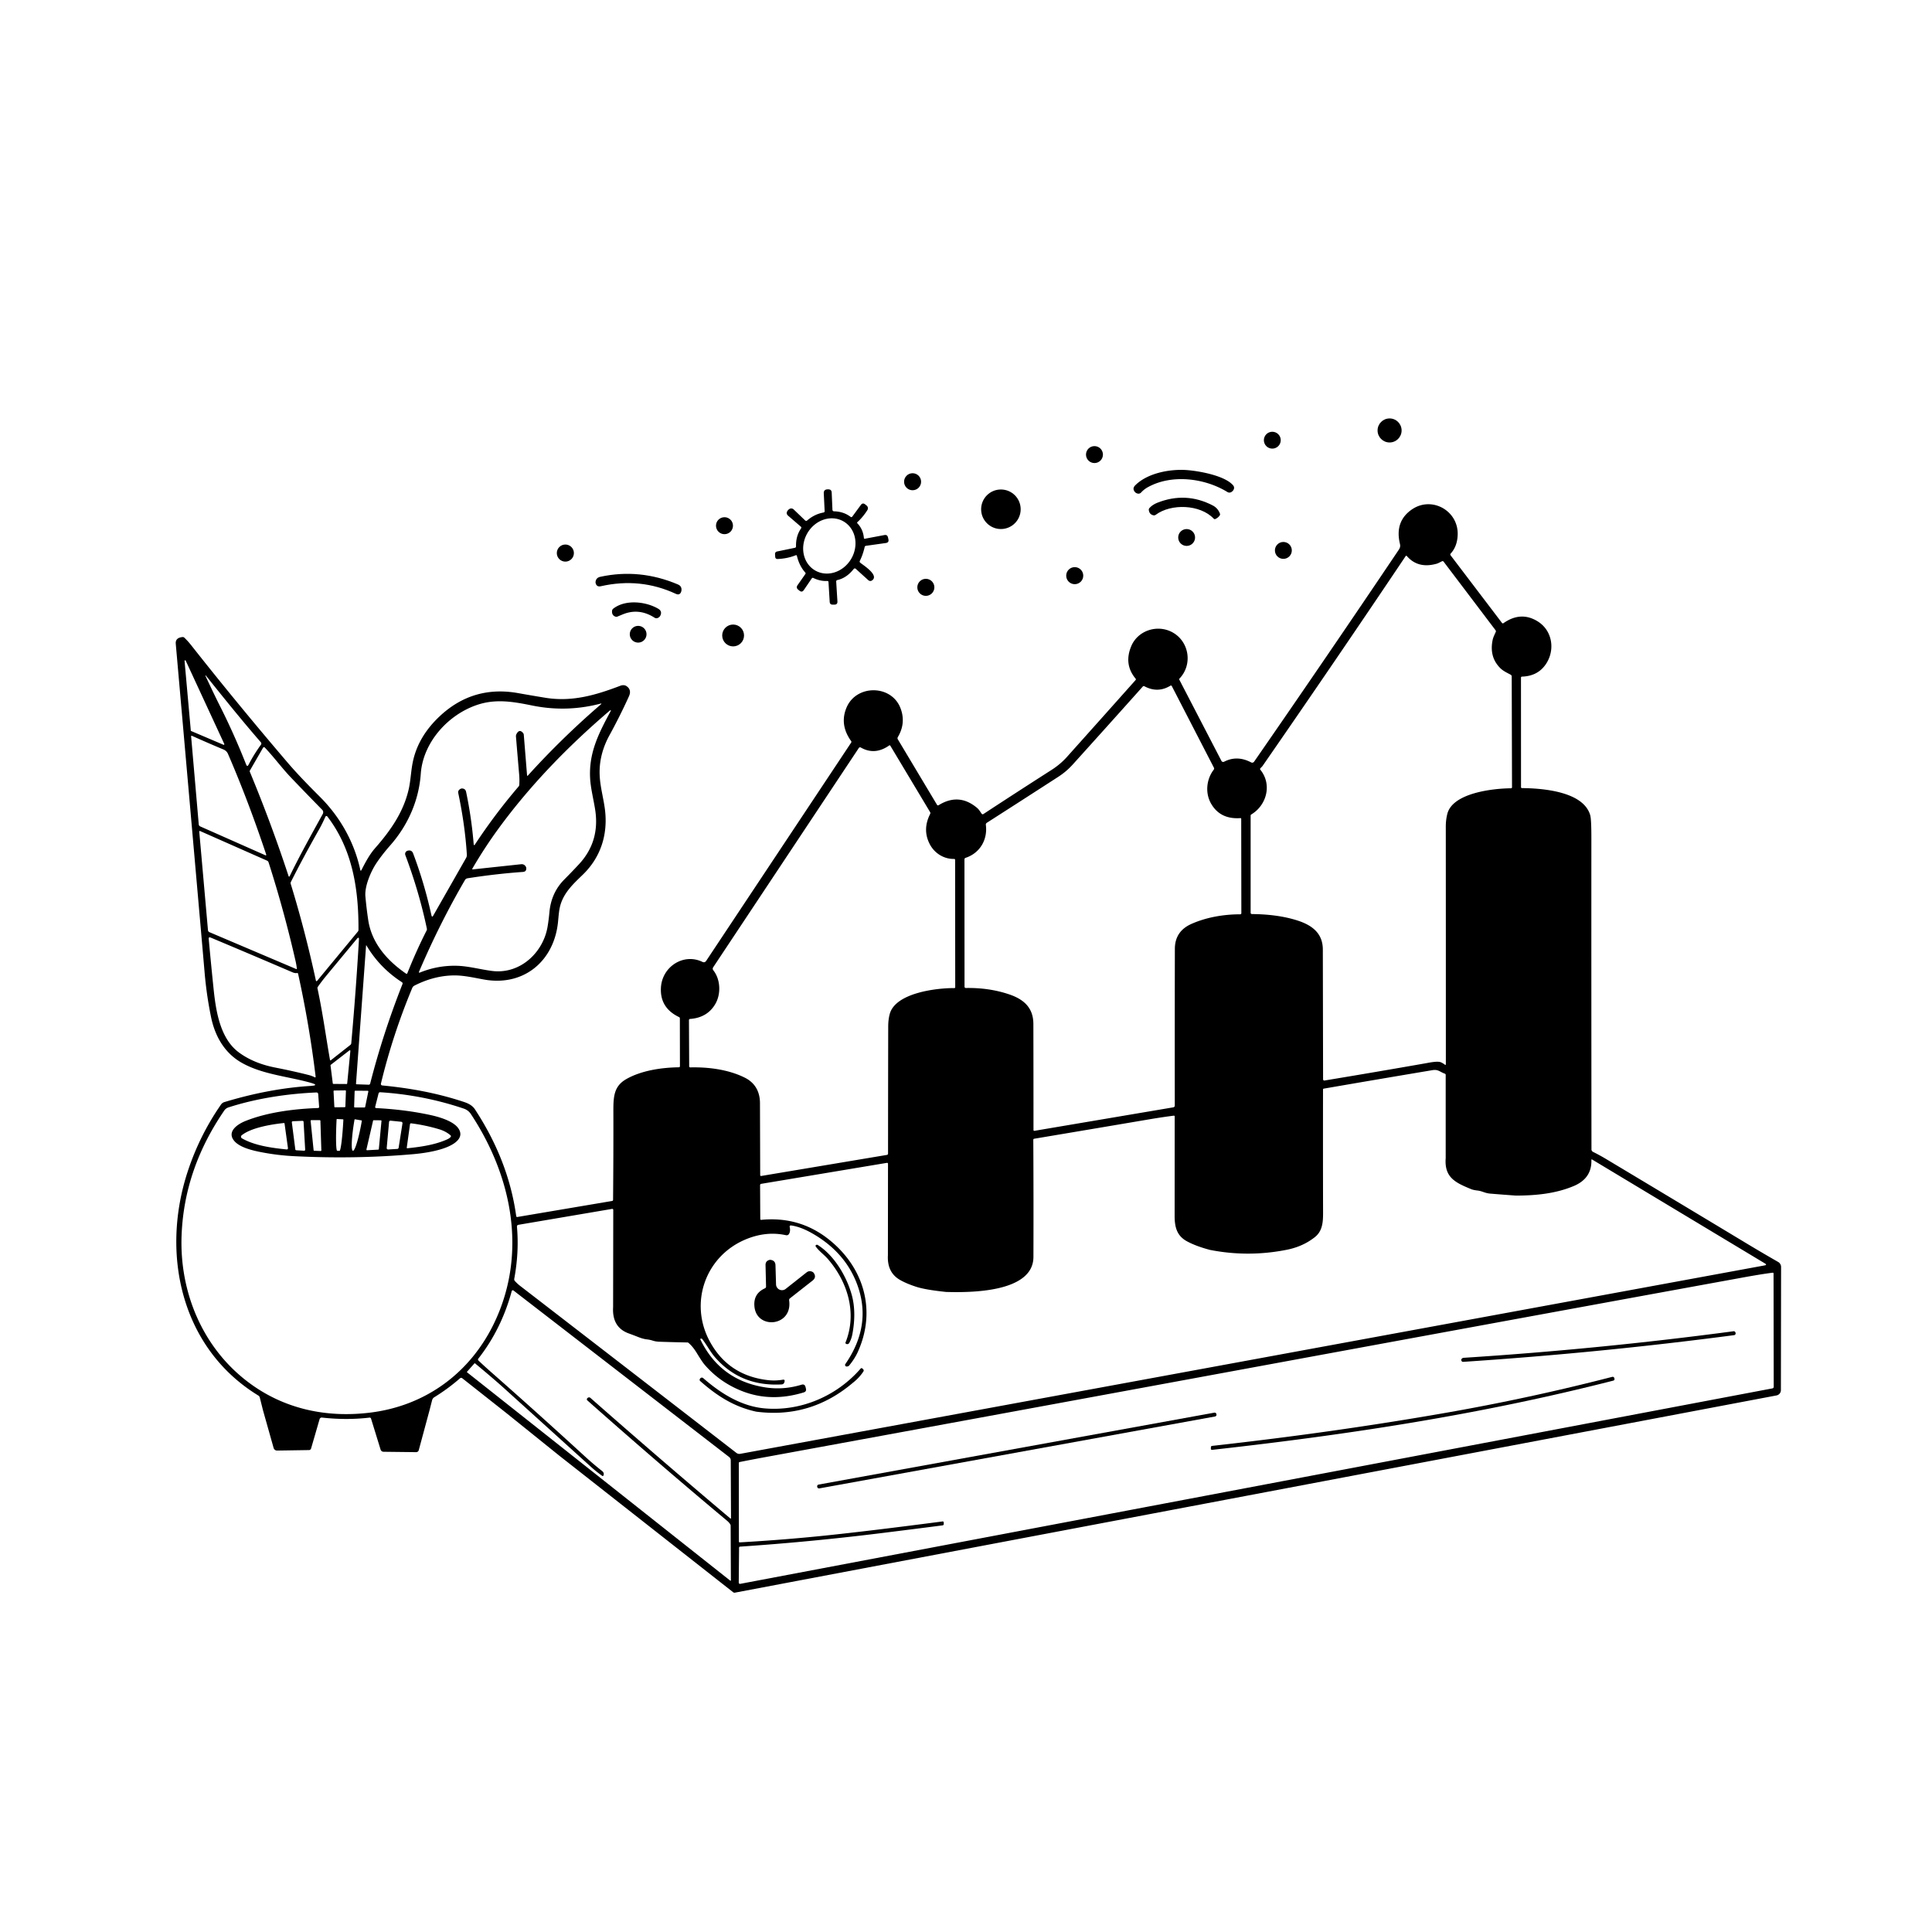 <svg xmlns="http://www.w3.org/2000/svg" version="1.1" viewBox="0.00 0.00 1024.00 1024.00">
<g id="Parent-Group"><g fill="rgba(0,0,0,0)" id="Group-rgba(0,0,0,0)">
<path d="   M 0.00 0.00   L 1024.00 0.00   L 1024.00 1024.00   L 0.00 1024.00   L 0.00 0.00   Z   M 742.88 228.15   A 6.37 6.37 0.0 0 0 736.51 221.78   A 6.37 6.37 0.0 0 0 730.14 228.15   A 6.37 6.37 0.0 0 0 736.51 234.52   A 6.37 6.37 0.0 0 0 742.88 228.15   Z   M 678.82 233.31   A 4.47 4.47 0.0 0 0 674.35 228.84   A 4.47 4.47 0.0 0 0 669.88 233.31   A 4.47 4.47 0.0 0 0 674.35 237.78   A 4.47 4.47 0.0 0 0 678.82 233.31   Z   M 584.58 240.94   A 4.49 4.49 0.0 0 0 580.09 236.45   A 4.49 4.49 0.0 0 0 575.60 240.94   A 4.49 4.49 0.0 0 0 580.09 245.43   A 4.49 4.49 0.0 0 0 584.58 240.94   Z   M 608.28 258.28   C 621.04 251.14 638.60 253.43 650.55 260.78   A 2.02 1.99 45.4 0 0 652.61 260.81   C 653.86 260.09 654.66 258.52 653.59 257.25   C 649.31 252.21 636.33 249.79 629.65 249.20   C 620.66 248.41 608.32 250.56 601.66 257.27   Q 600.03 258.91 601.48 260.71   Q 602.02 261.38 603.02 261.61   A 1.86 1.85 -62.6 0 0 604.81 261.04   Q 606.33 259.37 608.28 258.28   Z   M 488.20 255.33   A 4.51 4.51 0.0 0 0 483.69 250.82   A 4.51 4.51 0.0 0 0 479.18 255.33   A 4.51 4.51 0.0 0 0 483.69 259.84   A 4.51 4.51 0.0 0 0 488.20 255.33   Z   M 422.37 294.62   Q 423.68 299.98 426.80 303.45   Q 427.15 303.84 426.85 304.26   L 422.75 310.11   Q 421.76 311.52 423.11 312.58   L 423.76 313.10   Q 425.09 314.15 426.04 312.75   L 430.24 306.58   Q 430.58 306.08 431.12 306.35   Q 434.75 308.12 438.45 307.93   Q 439.08 307.90 439.12 308.53   L 439.76 319.03   Q 439.85 320.46 441.28 320.47   L 442.23 320.47   Q 443.95 320.48 443.85 318.76   L 443.20 308.23   A 0.76 0.76 0.0 0 1 443.80 307.44   Q 448.67 306.39 452.49 301.56   A 0.73 0.73 0.0 0 1 453.55 301.47   L 460.11 307.41   Q 461.25 308.44 462.44 307.46   C 465.72 304.72 457.76 299.69 455.97 298.27   Q 455.45 297.86 455.74 297.26   Q 457.41 293.86 458.28 289.95   Q 458.41 289.38 458.99 289.29   L 469.52 287.81   Q 471.24 287.56 470.88 285.86   L 470.66 284.87   Q 470.33 283.29 468.74 283.59   L 458.40 285.54   Q 457.92 285.63 457.88 285.14   Q 457.46 280.54 454.44 277.38   Q 454.11 277.04 454.46 276.73   Q 457.37 274.07 459.73 270.37   A 1.83 1.82 35.9 0 0 459.34 267.97   L 458.58 267.35   Q 457.27 266.28 456.26 267.65   L 451.75 273.78   Q 451.33 274.34 450.78 273.91   Q 447.12 271.13 442.04 271.01   A 0.85 0.84 -0.3 0 1 441.21 270.20   L 440.82 261.10   Q 440.74 259.34 438.98 259.37   L 438.66 259.37   Q 436.51 259.40 436.62 261.54   L 437.08 270.93   A 0.69 0.68 -6.8 0 1 436.52 271.63   Q 431.65 272.52 427.80 275.88   A 0.77 0.77 0.0 0 1 426.76 275.86   L 420.65 270.00   A 1.84 1.83 -39.3 0 0 418.39 269.78   Q 417.81 270.15 417.43 270.69   Q 416.38 272.18 417.76 273.37   L 424.44 279.12   Q 424.94 279.55 424.56 280.09   Q 421.78 284.12 421.91 289.57   Q 421.92 290.22 421.29 290.35   L 411.95 292.28   Q 410.71 292.53 410.79 293.80   L 410.87 295.07   Q 410.95 296.33 412.21 296.28   Q 417.35 296.06 421.74 294.30   Q 422.24 294.10 422.37 294.62   Z   M 540.98 269.92   A 10.48 10.48 0.0 0 0 530.50 259.44   A 10.48 10.48 0.0 0 0 520.02 269.92   A 10.48 10.48 0.0 0 0 530.50 280.40   A 10.48 10.48 0.0 0 0 540.98 269.92   Z   M 612.55 272.86   C 620.64 266.81 636.10 267.28 643.26 274.87   Q 643.69 275.32 644.25 275.05   Q 645.62 274.41 646.48 273.20   Q 646.79 272.77 646.61 272.28   Q 645.53 269.33 642.82 267.92   Q 628.46 260.44 613.26 266.53   Q 610.86 267.49 609.23 269.25   Q 608.82 269.69 608.89 270.29   Q 609.14 272.61 611.30 273.12   Q 611.98 273.28 612.55 272.86   Z   M 139.37 747.40   Q 109.77 747.97 80.50 751.50   C 74.84 752.18 56.64 754.37 53.65 758.91   A 1.76 1.76 0.0 0 0 54.09 761.31   C 59.99 765.57 68.55 766.84 75.98 768.04   C 101.54 772.17 127.98 773.70 154.18 774.89   Q 175.15 775.84 207.49 776.06   Q 249.74 776.35 294.00 773.32   Q 295.82 773.19 296.57 771.64   L 388.58 843.91   Q 388.99 844.24 389.52 844.14   L 941.58 739.61   A 2.86 2.86 0.0 0 0 943.91 736.80   L 944.01 671.54   A 3.09 3.08 14.9 0 0 942.45 668.86   Q 933.58 663.77 925.83 659.10   Q 888.74 636.75 851.21 614.27   Q 847.92 612.30 844.34 610.52   A 1.49 1.48 13.2 0 1 843.51 609.19   Q 843.42 522.75 843.46 444.42   Q 843.47 434.29 842.86 432.13   C 839.28 419.36 817.16 417.79 806.67 417.71   A 0.50 0.50 0.0 0 1 806.17 417.21   L 806.15 359.21   Q 806.15 358.64 806.72 358.62   Q 814.52 358.36 818.75 352.83   C 824.44 345.40 823.19 334.52 815.12 329.42   Q 806.21 323.78 796.91 330.26   Q 796.42 330.60 796.06 330.13   L 768.87 294.36   Q 768.48 293.84 768.92 293.36   Q 772.38 289.59 772.60 283.49   C 773.06 270.70 758.93 262.78 748.37 269.99   Q 739.13 276.31 741.99 288.24   C 742.35 289.77 741.94 290.56 741.12 291.78   Q 702.93 348.52 664.70 403.71   A 1.23 1.22 -58.5 0 1 663.13 404.09   Q 655.69 400.16 648.78 403.74   A 1.03 1.03 0.0 0 1 647.39 403.29   L 625.06 360.24   A 0.51 0.50 -37.4 0 1 625.14 359.67   C 632.31 352.17 630.29 339.85 621.23 335.04   C 613.24 330.81 603.01 334.21 599.55 342.56   Q 595.59 352.11 601.87 359.67   Q 602.21 360.09 601.85 360.49   Q 583.43 381.17 565.49 401.20   Q 562.02 405.08 557.33 408.08   Q 538.16 420.35 521.21 431.47   A 0.68 0.67 55.2 0 1 520.30 431.30   C 519.55 430.24 518.90 429.08 517.91 428.24   Q 508.28 420.07 497.46 426.79   A 0.58 0.57 -31.4 0 1 496.66 426.60   L 475.87 391.86   A 1.16 1.14 -45.4 0 1 475.87 390.67   Q 480.27 383.26 477.31 375.42   C 472.55 362.81 453.96 362.69 448.72 374.94   Q 444.83 384.05 451.10 392.76   Q 451.41 393.19 451.12 393.62   L 374.31 509.25   Q 373.53 510.42 372.27 509.81   C 362.32 505.01 350.86 512.33 350.30 523.58   Q 349.77 534.22 359.88 539.06   Q 360.34 539.28 360.34 539.78   L 360.38 565.06   Q 360.38 565.68 359.75 565.69   C 350.69 565.80 339.78 567.40 331.80 572.03   C 325.12 575.91 325.08 581.72 325.10 589.87   Q 325.16 611.70 324.94 635.91   Q 324.94 636.45 324.41 636.54   L 274.19 645.03   A 0.51 0.50 -8.5 0 1 273.61 644.61   Q 269.56 615.14 251.73 587.97   C 250.42 585.97 248.31 584.86 246.03 584.10   C 231.84 579.37 217.53 576.75 202.59 575.31   A 0.79 0.79 0.0 0 1 201.90 574.34   Q 208.11 548.57 218.50 523.65   A 2.48 2.43 88.2 0 1 219.66 522.39   Q 230.02 517.12 240.55 516.99   C 245.88 516.93 251.35 518.25 256.65 519.19   C 277.45 522.86 293.35 509.63 295.69 489.32   C 296.09 485.88 296.16 482.25 297.26 478.96   C 299.38 472.59 304.07 468.27 308.89 463.61   C 318.25 454.56 322.26 442.53 320.66 429.30   C 319.92 423.19 318.12 417.20 317.84 410.91   Q 317.35 400.05 323.08 389.61   Q 328.62 379.51 333.33 369.12   Q 334.98 365.48 331.87 363.54   C 331.07 363.04 329.80 363.08 328.94 363.41   C 315.54 368.52 303.08 372.14 288.92 369.81   Q 281.65 368.62 274.58 367.36   Q 250.69 363.11 233.07 379.61   Q 221.97 390.02 218.99 402.98   C 217.80 408.14 217.75 413.34 216.62 418.31   C 213.90 430.20 207.27 439.90 198.89 449.45   C 195.83 452.92 193.73 456.97 191.60 461.09   Q 191.16 461.96 190.95 461.01   C 187.79 446.43 180.34 433.09 169.64 422.40   C 163.65 416.40 157.99 410.68 152.29 404.01   Q 125.66 372.84 101.38 342.04   Q 99.60 339.78 97.70 337.97   A 1.20 1.18 -25.7 0 0 96.77 337.65   Q 92.87 338.00 93.16 341.25   Q 99.82 416.85 106.28 490.60   Q 107.40 503.30 108.47 515.75   Q 109.49 527.49 111.83 538.92   C 113.89 549.03 118.87 558.02 128.07 563.26   C 139.05 569.51 152.58 570.48 164.75 573.92   Q 169.49 575.26 164.57 575.57   Q 142.69 576.94 118.91 584.13   Q 117.82 584.46 117.14 585.43   Q 105.71 601.87 99.42 621.13   C 85.10 664.92 96.10 714.68 136.87 739.63   Q 137.52 740.03 137.71 740.77   L 139.37 747.40   Z   M 388.49 278.63   A 4.50 4.50 0.0 0 0 383.99 274.13   A 4.50 4.50 0.0 0 0 379.49 278.63   A 4.50 4.50 0.0 0 0 383.99 283.13   A 4.50 4.50 0.0 0 0 388.49 278.63   Z   M 633.41 284.88   A 4.47 4.47 0.0 0 0 628.94 280.41   A 4.47 4.47 0.0 0 0 624.47 284.88   A 4.47 4.47 0.0 0 0 628.94 289.35   A 4.47 4.47 0.0 0 0 633.41 284.88   Z   M 684.69 291.73   A 4.48 4.48 0.0 0 0 680.21 287.25   A 4.48 4.48 0.0 0 0 675.73 291.73   A 4.48 4.48 0.0 0 0 680.21 296.21   A 4.48 4.48 0.0 0 0 684.69 291.73   Z   M 304.18 293.14   A 4.53 4.53 0.0 0 0 299.65 288.61   A 4.53 4.53 0.0 0 0 295.12 293.14   A 4.53 4.53 0.0 0 0 299.65 297.67   A 4.53 4.53 0.0 0 0 304.18 293.14   Z   M 574.15 305.11   A 4.52 4.52 0.0 0 0 569.63 300.59   A 4.52 4.52 0.0 0 0 565.11 305.11   A 4.52 4.52 0.0 0 0 569.63 309.63   A 4.52 4.52 0.0 0 0 574.15 305.11   Z   M 318.48 310.71   Q 339.34 305.99 358.17 314.73   Q 360.40 315.77 361.10 313.41   Q 361.15 313.21 361.18 313.01   Q 361.47 310.68 359.31 309.77   Q 339.09 301.19 318.19 305.71   Q 315.82 306.22 315.64 308.53   Q 315.63 308.70 315.66 308.87   Q 316.12 311.24 318.48 310.71   Z   M 495.24 311.30   A 4.52 4.52 0.0 0 0 490.72 306.78   A 4.52 4.52 0.0 0 0 486.20 311.30   A 4.52 4.52 0.0 0 0 490.72 315.82   A 4.52 4.52 0.0 0 0 495.24 311.30   Z   M 330.00 325.66   Q 338.63 322.08 346.92 327.39   A 1.83 1.83 0.0 0 0 348.69 327.51   Q 349.62 327.08 350.00 326.26   Q 351.09 323.96 348.90 322.66   C 342.46 318.86 331.60 317.53 325.08 322.57   Q 324.44 323.07 324.39 323.88   Q 324.25 326.15 326.21 326.84   Q 326.72 327.02 327.22 326.81   Q 328.58 326.25 330.00 325.66   Z   M 394.36 336.81   A 5.79 5.79 0.0 0 0 388.57 331.02   A 5.79 5.79 0.0 0 0 382.78 336.81   A 5.79 5.79 0.0 0 0 388.57 342.60   A 5.79 5.79 0.0 0 0 394.36 336.81   Z   M 342.67 336.16   A 4.44 4.44 0.0 0 0 338.23 331.72   A 4.44 4.44 0.0 0 0 333.79 336.16   A 4.44 4.44 0.0 0 0 338.23 340.60   A 4.44 4.44 0.0 0 0 342.67 336.16   Z" />
<ellipse cx="0.00" cy="0.00" transform="translate(439.56,289.36) rotate(120.0)" rx="15.02" ry="13.46" />
<path d="   M 701.13 503.26   C 701.11 494.51 695.24 490.31 687.67 487.88   C 680.06 485.44 671.78 484.55 663.62 484.47   Q 662.86 484.46 662.86 483.71   L 662.86 432.30   A 0.72 0.72 0.0 0 1 663.21 431.68   C 671.40 426.77 674.32 415.76 668.01 407.98   A 0.60 0.60 0.0 0 1 668.04 407.19   C 668.45 406.75 668.91 406.37 669.26 405.87   Q 708.23 349.59 745.00 294.80   Q 745.32 294.32 745.69 294.75   Q 751.60 301.56 761.47 298.78   C 762.43 298.51 763.39 297.88 764.31 297.48   Q 764.83 297.26 765.16 297.71   L 792.65 334.01   Q 793.00 334.46 792.76 334.99   C 792.16 336.35 791.44 337.71 791.14 339.16   Q 789.23 348.29 795.25 354.19   C 796.77 355.68 798.79 356.59 800.69 357.61   A 1.06 1.03 14.7 0 1 801.24 358.52   L 801.40 417.19   Q 801.40 417.81 800.79 417.81   C 791.34 417.89 769.97 420.24 767.12 431.34   Q 766.30 434.54 766.30 438.16   Q 766.34 497.72 766.33 564.11   A 0.30 0.29 -70.5 0 1 765.85 564.34   Q 764.90 563.58 763.82 563.08   C 762.03 562.24 757.68 563.20 755.68 563.55   Q 729.53 568.15 702.01 572.70   A 0.65 0.64 85.1 0 1 701.26 572.06   Q 701.20 536.86 701.13 503.26   Z" />
<path d="   M 101.13 387.19   L 97.82 350.32   A 0.32 0.32 0.0 0 1 98.43 350.16   L 118.88 394.33   A 0.32 0.32 0.0 0 1 118.46 394.75   L 101.33 387.46   A 0.32 0.32 0.0 0 1 101.13 387.19   Z" />
<path d="   M 116.64 374.31   C 114.17 369.43 111.69 364.16 109.16 358.80   Q 108.39 357.15 109.52 358.57   C 118.95 370.36 128.40 382.08 138.27 393.44   A 1.00 1.00 0.0 0 1 138.33 394.67   Q 134.44 400.05 131.79 405.24   Q 131.05 406.69 130.45 405.18   Q 124.13 389.17 116.64 374.31   Z" />
<path d="   M 621.81 586.92   L 548.28 599.36   A 0.44 0.43 85.0 0 1 547.77 598.93   Q 547.77 568.06 547.71 542.71   C 547.69 533.86 542.30 529.53 534.81 527.01   Q 524.23 523.44 511.92 523.66   A 0.69 0.68 -0.4 0 1 511.22 522.98   L 511.18 455.48   A 0.84 0.84 0.0 0 1 511.76 454.68   C 519.24 452.22 523.55 445.22 522.52 437.19   A 1.14 1.12 -20.4 0 1 523.03 436.10   Q 542.63 423.55 560.64 411.90   C 563.67 409.94 566.08 407.96 568.65 405.13   Q 587.06 384.75 605.73 363.85   A 0.64 0.63 -54.7 0 1 606.51 363.71   Q 613.64 367.54 620.35 363.42   A 0.51 0.50 60.0 0 1 621.07 363.62   L 643.39 406.88   Q 643.69 407.45 643.30 407.96   C 639.41 413.01 638.71 420.25 641.81 425.78   Q 646.63 434.36 657.40 433.62   Q 657.87 433.58 657.87 434.05   L 657.94 483.94   Q 657.94 484.60 657.27 484.60   C 648.34 484.61 639.27 486.24 631.51 489.68   Q 622.72 493.58 622.70 502.91   Q 622.61 544.33 622.66 585.91   Q 622.66 586.78 621.81 586.92   Z" />
<path d="   M 243.39 418.61   A 1.78 1.78 0.0 0 0 242.87 420.26   Q 246.47 437.36 247.44 452.94   Q 247.51 453.91 247.02 454.76   L 229.48 485.55   Q 229.20 486.04 228.85 485.60   Q 228.75 485.47 228.71 485.31   Q 224.93 468.08 218.96 452.32   Q 218.24 450.43 216.26 450.84   Q 216.11 450.87 215.96 450.92   A 1.78 1.78 0.0 0 0 214.84 453.24   Q 222.16 472.72 226.24 492.16   Q 226.36 492.71 226.10 493.21   Q 220.67 503.87 215.89 515.86   A 0.43 0.43 0.0 0 1 215.24 516.06   C 205.33 509.23 197.03 500.00 195.17 487.66   Q 194.25 481.56 193.67 475.11   C 193.18 469.56 196.75 461.60 199.43 457.59   Q 202.46 453.04 206.85 448.05   C 216.24 437.37 222.02 424.24 223.02 410.11   C 224.20 393.50 237.45 378.71 253.12 373.53   C 262.87 370.32 271.96 371.88 282.13 373.95   Q 300.27 377.63 318.17 372.97   Q 319.21 372.70 318.40 373.40   Q 297.83 391.12 279.72 411.13   A 0.21 0.21 0.0 0 1 279.36 411.01   L 277.62 389.46   A 1.70 1.66 -67.6 0 0 277.24 388.51   Q 275.31 386.16 273.76 389.03   A 2.50 2.46 -33.5 0 0 273.47 390.41   Q 274.27 400.04 275.16 410.43   Q 275.41 413.26 275.23 415.98   A 1.57 1.55 67.7 0 1 274.87 416.86   Q 262.44 431.35 251.61 447.78   A 0.29 0.29 0.0 0 1 251.08 447.65   Q 249.95 433.58 247.04 419.70   Q 246.68 417.98 244.92 417.91   Q 244.15 417.89 243.39 418.61   Z" />
<path d="   M 278.65 459.27   Q 277.78 457.89 276.16 458.06   L 250.59 460.80   A 0.25 0.25 0.0 0 1 250.34 460.42   Q 256.78 449.36 264.16 439.25   C 280.89 416.33 301.03 395.57 322.85 376.93   Q 324.32 375.67 323.41 377.38   C 317.33 388.71 312.12 398.85 312.76 412.18   C 313.02 417.75 314.58 423.50 315.46 429.22   Q 318.06 446.04 306.83 458.10   Q 303.13 462.08 299.10 466.14   Q 292.16 473.12 291.21 483.46   Q 290.81 487.76 290.20 491.31   C 287.81 505.05 275.53 516.49 260.80 514.62   C 254.33 513.80 248.07 511.95 241.54 511.87   Q 231.62 511.75 222.45 515.52   A 0.30 0.30 0.0 0 1 222.06 515.12   Q 232.96 489.56 246.46 466.40   A 1.85 1.85 0.0 0 1 247.75 465.52   Q 262.74 463.16 277.16 462.14   Q 279.08 462.00 278.92 460.08   Q 278.89 459.66 278.65 459.27   Z" />
<path d="   M 140.71 453.34   L 106.11 438.01   A 1.30 1.30 0.0 0 1 105.34 436.94   L 101.31 390.43   Q 101.26 389.78 101.85 390.05   Q 109.72 393.59 118.44 397.25   Q 120.14 397.96 120.84 399.59   Q 131.55 424.31 141.11 452.97   A 0.30 0.30 0.0 0 1 140.71 453.34   Z" />
<path d="   M 378.04 512.62   L 455.20 396.44   A 0.78 0.78 0.0 0 1 456.24 396.20   Q 463.69 400.46 471.30 395.10   A 0.40 0.40 0.0 0 1 471.88 395.23   L 492.96 430.41   A 1.05 1.04 -46.8 0 1 492.99 431.43   Q 488.75 439.82 492.87 447.57   C 495.35 452.24 500.28 455.38 505.72 455.25   A 0.50 0.50 0.0 0 1 506.23 455.75   L 506.29 523.18   Q 506.29 523.72 505.75 523.71   C 496.55 523.63 474.77 526.19 471.62 537.30   Q 470.78 540.26 470.77 544.14   Q 470.70 578.95 470.68 611.46   A 0.67 0.67 0.0 0 1 470.12 612.12   L 403.51 623.28   Q 402.92 623.38 402.92 622.78   Q 402.87 603.83 402.80 584.62   C 402.78 578.67 400.22 573.92 394.81 571.21   C 386.09 566.85 375.47 565.51 365.85 565.74   A 0.56 0.56 0.0 0 1 365.28 565.18   L 365.16 540.74   Q 365.16 540.11 365.78 540.06   Q 375.03 539.37 379.24 531.94   C 382.20 526.70 381.88 519.11 378.11 514.33   Q 377.45 513.50 378.04 512.62   Z" />
<path d="   M 171.07 431.42   C 165.13 442.20 159.01 453.15 153.62 464.22   Q 153.19 465.11 152.89 464.17   Q 143.76 436.40 132.43 409.10   Q 132.27 408.71 132.48 408.35   L 139.44 396.29   A 0.56 0.55 -52.0 0 1 140.32 396.18   C 145.19 401.27 149.34 407.01 154.30 412.20   Q 162.61 420.89 170.77 429.20   A 1.88 1.86 -53.0 0 1 171.07 431.42   Z" />
<path d="   M 154.15 467.49   C 158.92 458.02 163.98 448.70 169.18 439.51   Q 170.95 436.38 172.45 432.89   A 0.62 0.62 0.0 0 1 173.51 432.76   C 186.70 449.99 190.12 470.87 190.00 492.86   Q 190.00 493.35 189.68 493.74   L 168.06 519.90   A 0.36 0.35 -31.1 0 1 167.44 519.75   Q 161.74 493.38 154.07 468.40   Q 153.93 467.93 154.15 467.49   Z" />
<path d="   M 106.04 440.46   L 141.52 456.15   A 1.52 1.50 -87.4 0 1 142.35 457.07   Q 150.61 482.85 156.71 509.61   Q 157.13 511.48 157.34 513.40   A 0.22 0.22 0.0 0 1 157.03 513.63   L 110.99 494.06   A 1.26 1.25 -81.4 0 1 110.23 493.02   L 105.61 440.76   A 0.31 0.30 9.9 0 1 106.04 440.46   Z" />
<path d="   M 126.56 557.77   C 116.53 550.33 114.39 535.50 113.19 523.97   Q 111.78 510.33 110.63 497.67   Q 110.52 496.45 111.65 496.93   Q 132.70 505.75 155.06 515.35   C 155.75 515.65 156.63 515.86 157.40 515.73   Q 157.90 515.65 158.01 516.15   Q 163.96 543.15 167.30 570.70   A 0.31 0.31 0.0 0 1 166.85 571.01   Q 165.33 570.22 163.72 569.81   Q 155.62 567.74 145.78 565.81   Q 134.36 563.56 126.56 557.77   Z" />
<path d="   M 185.68 553.84   L 175.42 561.90   Q 174.99 562.24 174.89 561.70   C 172.67 549.09 171.08 536.99 168.28 523.91   Q 168.18 523.45 168.45 523.06   Q 170.50 520.12 172.74 517.41   Q 180.69 507.80 189.10 497.67   Q 190.35 496.16 190.24 498.12   Q 188.67 524.99 186.18 552.93   A 1.31 1.29 -16.8 0 1 185.68 553.84   Z" />
<path d="   M 188.69 574.36   L 194.02 501.26   Q 194.05 500.82 194.28 501.20   Q 201.23 512.93 213.03 520.59   A 0.79 0.78 27.2 0 1 213.34 521.53   Q 203.01 547.70 196.21 574.26   Q 196.04 574.94 195.34 574.92   L 188.98 574.69   A 0.30 0.30 0.0 0 1 188.69 574.36   Z" />
<path d="   M 185.70 557.03   L 184.02 574.26   A 0.32 0.32 0.0 0 1 183.70 574.55   L 176.70 574.50   A 0.32 0.32 0.0 0 1 176.38 574.22   L 175.18 564.68   A 0.32 0.32 0.0 0 1 175.30 564.39   L 185.18 556.74   A 0.32 0.32 0.0 0 1 185.70 557.03   Z" />
<path d="   M 766.25 613.81   Q 757.87 614.16 751.38 618.52   A 2.80 2.79 -33.6 0 0 750.60 622.36   C 753.10 626.18 761.08 627.94 765.25 628.37   Q 773.04 629.19 780.79 631.62   Q 782.80 632.25 784.89 632.46   Q 787.00 632.67 789.29 633.22   Q 792.03 633.88 795.72 633.89   Q 799.60 633.91 803.46 633.69   C 813.83 633.67 824.49 632.70 834.20 628.58   Q 843.73 624.54 843.47 614.87   Q 843.45 614.32 843.92 614.60   L 935.44 669.64   Q 936.75 670.43 935.25 670.70   L 392.39 770.55   Q 391.21 770.77 390.26 770.03   Q 334.10 726.59 275.74 681.59   Q 274.26 680.46 272.93 679.00   Q 272.44 678.47 272.57 677.76   Q 275.19 663.56 273.99 650.15   A 0.91 0.91 0.0 0 1 274.74 649.18   L 324.42 640.74   A 0.54 0.53 85.4 0 1 325.04 641.27   L 324.96 692.82   Q 319.24 693.43 313.84 695.59   Q 311.78 696.41 310.21 697.89   A 2.60 2.60 0.0 0 0 310.12 701.61   C 314.44 706.05 321.43 706.84 327.47 707.01   C 330.81 707.10 333.37 708.17 336.46 709.24   Q 347.90 713.17 360.50 712.48   Q 362.47 712.37 364.64 711.54   Q 367.04 713.40 369.35 717.19   Q 372.15 721.79 373.39 723.24   Q 381.49 732.71 393.50 737.38   Q 408.73 743.30 426.00 738.01   Q 427.56 737.53 427.15 735.95   L 426.94 735.13   Q 426.49 733.41 424.80 733.93   Q 415.30 736.81 405.80 735.37   Q 381.76 731.72 371.21 709.95   A 0.31 0.30 -15.7 0 1 371.46 709.51   L 371.75 709.49   Q 371.98 709.48 372.12 709.65   C 374.61 712.77 376.41 716.46 379.03 719.45   Q 392.62 734.97 414.27 733.77   Q 415.41 733.71 415.74 732.62   Q 415.79 732.43 415.83 732.25   Q 416.10 731.08 414.91 731.28   Q 410.96 731.94 407.15 731.51   Q 386.25 729.15 376.39 711.32   C 364.92 690.61 373.95 665.37 395.85 656.65   Q 406.35 652.47 416.47 654.66   Q 417.64 654.91 418.19 653.99   Q 419.05 652.57 418.58 650.46   Q 418.33 649.37 419.44 649.53   C 423.76 650.17 427.83 652.11 431.51 654.29   Q 447.41 663.73 453.73 679.27   Q 462.83 701.64 448.05 722.98   A 0.83 0.82 47.9 0 0 448.01 723.85   Q 448.40 724.56 449.58 724.11   A 1.19 1.10 7.4 0 0 450.06 723.77   Q 453.01 720.20 454.67 716.53   C 464.78 694.18 457.59 671.15 438.82 656.55   Q 423.47 644.62 403.52 646.54   Q 402.96 646.60 402.96 646.04   L 402.86 628.22   Q 402.85 627.55 403.51 627.45   L 469.99 616.35   Q 470.66 616.24 470.66 616.91   L 470.61 665.28   L 454.66 670.74   Q 453.49 671.14 454.00 672.28   C 454.77 673.98 455.71 675.75 457.55 676.51   Q 463.62 679.02 469.25 679.70   Q 479.36 680.93 488.99 683.67   Q 492.14 684.57 501.44 684.76   C 513.64 685.11 547.68 685.28 547.74 666.22   Q 547.84 634.37 547.67 604.08   A 0.53 0.52 85.5 0 1 548.11 603.56   Q 579.30 598.33 609.54 593.20   Q 616.11 592.09 622.13 591.33   A 0.43 0.43 0.0 0 1 622.61 591.76   L 622.58 644.48   Q 616.25 645.17 610.55 647.67   C 602.06 651.39 608.45 656.03 613.15 657.45   Q 621.46 659.95 630.99 659.89   Q 631.49 659.89 631.93 660.12   Q 636.30 662.48 641.30 662.47   Q 661.64 666.46 682.03 662.40   Q 690.66 660.68 696.95 655.66   C 701.56 652.00 701.26 646.18 701.25 640.84   Q 701.18 608.38 701.23 577.46   Q 701.23 577.06 701.62 577.00   Q 729.58 572.17 759.24 567.20   C 762.31 566.69 763.22 568.18 765.74 569.04   Q 766.25 569.22 766.25 569.76   L 766.25 613.81   Z   M 448.14 711.55   A 0.53 0.53 0.0 0 0 448.40 712.23   Q 449.55 712.80 450.18 711.67   Q 451.31 709.62 451.78 707.11   Q 453.99 695.34 451.38 686.09   C 448.69 676.52 442.19 665.39 433.45 659.89   Q 433.03 659.63 432.58 659.84   A 0.58 0.58 0.0 0 0 432.37 660.69   C 434.21 663.26 436.74 664.93 438.78 667.29   C 449.46 679.63 454.32 696.23 448.14 711.55   Z   M 405.40 682.85   Q 399.12 685.70 399.89 692.69   C 401.24 704.88 420.21 703.06 418.26 689.23   Q 418.17 688.56 418.70 688.14   L 430.70 678.71   Q 432.81 677.05 431.37 674.79   Q 431.06 674.31 430.51 674.06   Q 428.87 673.31 427.47 674.42   L 416.42 683.15   A 3.15 3.15 0.0 0 1 411.32 680.77   L 411.02 670.61   Q 410.94 668.10 408.45 667.76   Q 408.06 667.70 407.69 667.82   Q 405.70 668.44 405.75 670.52   L 406.02 681.85   Q 406.04 682.55 405.40 682.85   Z   M 400.89 748.22   Q 399.91 748.89 399.50 748.80   Q 393.87 747.58 387.92 744.98   Q 384.00 743.27 379.34 739.71   Q 375.33 736.65 370.79 733.61   Q 370.50 733.41 370.15 733.48   C 367.22 734.05 363.84 734.28 361.29 735.92   A 0.48 0.48 0.0 0 0 361.27 736.71   Q 367.70 741.36 374.25 745.63   C 382.29 750.86 392.25 753.95 402.70 754.13   Q 415.82 754.35 426.47 750.59   Q 436.04 747.21 448.06 737.82   Q 448.33 737.61 448.45 737.28   Q 448.53 737.07 448.71 736.90   Q 448.99 736.64 449.35 736.50   Q 451.36 735.71 452.09 732.87   Q 455.43 730.25 457.60 726.93   Q 458.02 726.28 457.48 725.73   L 457.16 725.41   Q 456.61 724.85 456.10 725.44   C 443.69 739.75 424.69 748.11 405.46 746.49   C 393.06 745.44 382.18 738.68 372.71 730.43   A 1.08 1.07 -44.3 0 0 371.31 730.42   Q 371.05 730.65 370.91 730.97   Q 370.66 731.57 371.14 732.00   C 379.98 739.80 389.02 745.66 400.89 748.22   Z" />
<path d="   M 177.21 586.57   L 176.78 578.34   A 0.33 0.33 0.0 0 1 177.10 578.00   L 183.01 577.92   A 0.33 0.33 0.0 0 1 183.35 578.27   L 183.05 586.52   A 0.33 0.33 0.0 0 1 182.72 586.83   L 177.55 586.89   A 0.33 0.33 0.0 0 1 177.21 586.57   Z" />
<path d="   M 195.22 578.55   L 193.54 586.72   A 0.34 0.34 0.0 0 1 193.20 586.99   L 188.04 586.97   A 0.34 0.34 0.0 0 1 187.70 586.62   L 187.96 578.43   A 0.34 0.34 0.0 0 1 188.30 578.10   L 194.89 578.14   A 0.34 0.34 0.0 0 1 195.22 578.55   Z" />
<path d="   M 96.26 654.44   C 97.25 630.37 105.16 608.60 118.85 588.63   Q 119.69 587.40 121.11 586.94   C 135.99 582.12 152.60 579.66 167.73 579.03   A 0.88 0.88 0.0 0 1 168.65 579.85   L 169.14 586.58   Q 169.19 587.26 168.51 587.28   C 156.21 587.70 141.76 589.45 129.98 594.20   C 126.00 595.80 120.20 599.64 123.98 604.50   C 126.80 608.12 133.67 609.73 138.04 610.60   Q 146.75 612.32 155.55 612.78   Q 188.15 614.46 219.16 611.72   C 225.68 611.14 236.05 609.54 241.13 605.69   Q 245.74 602.20 242.95 598.07   C 240.31 594.17 232.72 592.00 228.40 591.05   Q 215.04 588.12 199.45 587.31   Q 198.70 587.27 198.88 586.54   L 200.65 579.53   A 0.83 0.83 0.0 0 1 201.51 578.91   Q 224.44 580.37 245.76 587.57   Q 248.20 588.39 249.57 590.46   C 271.56 623.74 279.37 664.24 262.22 700.61   C 249.58 727.42 225.82 745.06 196.26 748.71   C 172.49 751.65 149.94 746.57 131.23 732.31   C 107.17 713.98 95.01 684.56 96.26 654.44   Z" />
<path d="   M 181.75 593.26   A 0.26 0.26 0.0 0 1 181.99 593.54   L 181.98 593.73   A 16.35 1.18 -87.0 0 1 179.95 609.99   L 178.71 609.93   A 16.35 1.18 -87.0 0 1 178.39 593.54   L 178.40 593.35   A 0.26 0.26 0.0 0 1 178.67 593.10   L 181.75 593.26   Z" />
<path d="   M 191.59 593.84   A 0.22 0.22 0.0 0 1 191.77 594.09   L 191.74 594.28   A 16.23 1.96 -80.2 0 1 187.04 609.94   L 187.04 609.94   A 16.23 1.96 -80.2 0 1 187.87 593.61   L 187.91 593.42   A 0.22 0.22 0.0 0 1 188.16 593.25   L 191.59 593.84   Z" />
<path d="   M 169.82 594.04   L 170.32 609.71   A 0.34 0.34 0.0 0 1 169.97 610.06   L 166.55 609.93   A 0.34 0.34 0.0 0 1 166.22 609.63   L 164.64 594.08   A 0.34 0.34 0.0 0 1 164.98 593.71   L 169.48 593.71   A 0.34 0.34 0.0 0 1 169.82 594.04   Z" />
<path d="   M 194.22 609.23   L 197.73 594.01   A 0.34 0.34 0.0 0 1 198.06 593.74   L 201.85 593.78   A 0.34 0.34 0.0 0 1 202.19 594.15   L 200.79 609.02   A 0.34 0.34 0.0 0 1 200.47 609.33   L 194.57 609.65   A 0.34 0.34 0.0 0 1 194.22 609.23   Z" />
<path d="   M 160.90 594.58   L 161.75 609.34   A 0.54 0.54 0.0 0 1 161.17 609.91   L 157.03 609.67   A 0.54 0.54 0.0 0 1 156.52 609.20   L 154.68 594.89   A 0.54 0.54 0.0 0 1 155.19 594.28   L 160.34 594.07   A 0.54 0.54 0.0 0 1 160.90 594.58   Z" />
<path d="   M 204.96 608.45   L 206.21 594.64   A 0.73 0.73 0.0 0 1 207.02 593.98   L 212.67 594.56   A 0.73 0.73 0.0 0 1 213.32 595.40   L 211.28 608.33   A 0.73 0.73 0.0 0 1 210.61 608.95   L 205.73 609.25   A 0.73 0.73 0.0 0 1 204.96 608.45   Z" />
<path d="   M 128.09 601.74   C 132.99 597.76 143.55 595.94 150.44 595.23   Q 150.78 595.20 150.82 595.53   L 152.62 608.51   A 0.64 0.63 88.9 0 1 151.93 609.23   C 144.17 608.43 135.01 607.24 128.21 603.32   A 0.96 0.96 0.0 0 1 128.09 601.74   Z" />
<path d="   M 215.98 608.60   Q 215.53 608.65 215.60 608.20   L 217.32 595.83   A 0.51 0.51 0.0 0 1 217.90 595.39   Q 225.47 596.34 232.73 598.52   Q 236.24 599.57 238.71 601.69   Q 239.30 602.19 238.74 602.74   Q 238.06 603.41 237.18 603.81   C 230.78 606.77 223.00 607.87 215.98 608.60   Z" />
<path d="   M 500.21 807.71   L 500.20 807.02   Q 500.19 806.32 499.50 806.41   Q 459.94 811.56 437.44 813.88   Q 415.19 816.17 392.08 817.49   A 0.42 0.42 0.0 0 1 391.63 817.07   L 391.59 775.47   Q 391.59 774.99 392.06 774.90   Q 398.49 773.61 404.97 772.42   C 582.00 739.98 752.44 708.35 924.00 677.06   Q 933.81 675.27 939.49 674.57   Q 940.02 674.50 940.02 675.04   L 940.11 735.06   A 0.83 0.82 -5.5 0 1 939.44 735.87   L 392.34 839.47   A 0.67 0.66 -5.0 0 1 391.55 838.81   L 391.72 820.29   A 0.54 0.54 0.0 0 1 392.23 819.75   Q 429.11 817.25 465.99 812.72   Q 482.84 810.65 499.55 808.48   Q 500.23 808.39 500.21 807.71   Z   M 775.49 721.81   C 824.97 718.52 871.53 713.91 919.09 707.66   Q 919.82 707.56 919.91 706.82   Q 919.95 706.40 919.70 706.00   A 0.90 0.88 -19.4 0 0 918.82 705.59   Q 847.53 715.07 775.85 719.66   Q 775.19 719.70 774.81 720.11   Q 774.26 720.70 774.70 721.41   A 0.85 0.84 -17.8 0 0 775.49 721.81   Z   M 642.46 766.35   Q 641.83 766.42 641.81 767.05   L 641.78 767.73   Q 641.75 768.53 642.55 768.44   C 715.53 760.32 785.13 749.63 855.01 731.78   Q 855.88 731.56 855.68 730.69   L 855.62 730.43   A 0.90 0.90 0.0 0 0 854.53 729.76   Q 810.87 741.04 766.27 748.83   Q 707.40 759.13 642.46 766.35   Z   M 644.712 749.446   A 0.89 0.89 0.0 0 0 643.677 748.729   L 433.834 786.864   A 0.89 0.89 0.0 0 0 433.118 787.899   L 433.168 788.174   A 0.89 0.89 0.0 0 0 434.203 788.891   L 644.046 750.756   A 0.89 0.89 0.0 0 0 644.762 749.721   L 644.712 749.446   Z" />
<path d="   M 319.89 781.92   Q 320.35 780.63 319.11 779.66   Q 314.32 775.88 310.08 771.99   Q 284.67 748.68 259.97 726.95   Q 256.39 723.79 253.58 721.10   A 0.73 0.73 0.0 0 1 253.51 720.12   Q 265.81 704.44 271.23 684.30   A 0.59 0.59 0.0 0 1 272.16 683.99   L 386.46 772.25   A 2.23 2.22 -71.2 0 1 387.31 773.98   L 387.45 804.52   Q 387.45 805.12 386.99 804.73   Q 349.27 772.92 312.92 740.90   A 1.07 1.06 50.3 0 0 311.68 740.78   Q 311.41 740.93 311.21 741.18   A 0.78 0.77 -50.5 0 0 311.31 742.24   Q 349.20 775.84 385.33 806.00   Q 386.31 806.81 386.98 807.80   Q 387.26 808.22 387.26 808.72   L 387.39 837.61   A 0.22 0.22 0.0 0 1 387.04 837.78   L 247.59 727.38   A 0.24 0.24 0.0 0 1 247.55 727.03   L 251.42 722.67   Q 251.60 722.47 251.81 722.64   Q 261.41 730.58 267.86 736.41   Q 290.83 757.19 313.18 777.42   Q 315.81 779.81 319.09 782.17   Q 319.66 782.58 319.89 781.92   Z" />
<path d="   M 268.23 748.83   L 227.63 747.58   L 229.02 742.15   A 2.63 2.61 -8.9 0 1 230.19 740.56   Q 237.44 736.09 243.83 730.51   A 0.91 0.90 43.3 0 1 244.98 730.48   L 268.23 748.83   Z" />
</g>
<g fill="#000000" id="Group-000000">
<circle cx="736.51" cy="228.15" r="6.37" />
<circle cx="674.35" cy="233.31" r="4.47" />
<circle cx="580.09" cy="240.94" r="4.49" />
<path d="   M 608.28 258.28   Q 606.33 259.37 604.81 261.04   A 1.86 1.85 -62.6 0 1 603.02 261.61   Q 602.02 261.38 601.48 260.71   Q 600.03 258.91 601.66 257.27   C 608.32 250.56 620.66 248.41 629.65 249.20   C 636.33 249.79 649.31 252.21 653.59 257.25   C 654.66 258.52 653.86 260.09 652.61 260.81   A 2.02 1.99 45.4 0 1 650.55 260.78   C 638.60 253.43 621.04 251.14 608.28 258.28   Z" />
<circle cx="483.69" cy="255.33" r="4.51" />
<path d="   M 421.74 294.30   Q 417.35 296.06 412.21 296.28   Q 410.95 296.33 410.87 295.07   L 410.79 293.80   Q 410.71 292.53 411.95 292.28   L 421.29 290.35   Q 421.92 290.22 421.91 289.57   Q 421.78 284.12 424.56 280.09   Q 424.94 279.55 424.44 279.12   L 417.76 273.37   Q 416.38 272.18 417.43 270.69   Q 417.81 270.15 418.39 269.78   A 1.84 1.83 -39.3 0 1 420.65 270.00   L 426.76 275.86   A 0.77 0.77 0.0 0 0 427.80 275.88   Q 431.65 272.52 436.52 271.63   A 0.69 0.68 -6.8 0 0 437.08 270.93   L 436.62 261.54   Q 436.51 259.40 438.66 259.37   L 438.98 259.37   Q 440.74 259.34 440.82 261.10   L 441.21 270.20   A 0.85 0.84 -0.3 0 0 442.04 271.01   Q 447.12 271.13 450.78 273.91   Q 451.33 274.34 451.75 273.78   L 456.26 267.65   Q 457.27 266.28 458.58 267.35   L 459.34 267.97   A 1.83 1.82 35.9 0 1 459.73 270.37   Q 457.37 274.07 454.46 276.73   Q 454.11 277.04 454.44 277.38   Q 457.46 280.54 457.88 285.14   Q 457.92 285.63 458.40 285.54   L 468.74 283.59   Q 470.33 283.29 470.66 284.87   L 470.88 285.86   Q 471.24 287.56 469.52 287.81   L 458.99 289.29   Q 458.41 289.38 458.28 289.95   Q 457.41 293.86 455.74 297.26   Q 455.45 297.86 455.97 298.27   C 457.76 299.69 465.72 304.72 462.44 307.46   Q 461.25 308.44 460.11 307.41   L 453.55 301.47   A 0.73 0.73 0.0 0 0 452.49 301.56   Q 448.67 306.39 443.80 307.44   A 0.76 0.76 0.0 0 0 443.20 308.23   L 443.85 318.76   Q 443.95 320.48 442.23 320.47   L 441.28 320.47   Q 439.85 320.46 439.76 319.03   L 439.12 308.53   Q 439.08 307.90 438.45 307.93   Q 434.75 308.12 431.12 306.35   Q 430.58 306.08 430.24 306.58   L 426.04 312.75   Q 425.09 314.15 423.76 313.10   L 423.11 312.58   Q 421.76 311.52 422.75 310.11   L 426.85 304.26   Q 427.15 303.84 426.80 303.45   Q 423.68 299.98 422.37 294.62   Q 422.24 294.10 421.74 294.30   Z   M 432.05 302.368   A 15.02 13.46 120.0 0 0 451.217 296.09   A 15.02 13.46 120.0 0 0 447.07 276.352   A 15.02 13.46 120.0 0 0 427.903 282.63   A 15.02 13.46 120.0 0 0 432.05 302.368   Z" />
<circle cx="530.50" cy="269.92" r="10.48" />
<path d="   M 643.26 274.87   C 636.10 267.28 620.64 266.81 612.55 272.86   Q 611.98 273.28 611.30 273.12   Q 609.14 272.61 608.89 270.29   Q 608.82 269.69 609.23 269.25   Q 610.86 267.49 613.26 266.53   Q 628.46 260.44 642.82 267.92   Q 645.53 269.33 646.61 272.28   Q 646.79 272.77 646.48 273.20   Q 645.62 274.41 644.25 275.05   Q 643.69 275.32 643.26 274.87   Z" />
<path d="   M 296.57 771.64   L 268.23 748.83   L 244.98 730.48   A 0.91 0.90 43.3 0 0 243.83 730.51   Q 237.44 736.09 230.19 740.56   A 2.63 2.61 -8.9 0 0 229.02 742.15   L 227.63 747.58   L 221.95 768.63   A 1.40 1.40 0.0 0 1 220.57 769.67   L 203.37 769.47   Q 202.07 769.45 201.69 768.21   L 196.67 751.93   Q 196.47 751.29 195.81 751.37   Q 183.69 752.80 170.65 751.34   A 1.18 1.17 11.1 0 0 169.39 752.18   L 164.88 767.73   A 1.16 1.16 0.0 0 1 163.78 768.57   L 146.88 768.83   A 1.91 1.89 81.5 0 1 145.02 767.44   L 139.37 747.40   L 137.71 740.77   Q 137.52 740.03 136.87 739.63   C 96.10 714.68 85.10 664.92 99.42 621.13   Q 105.71 601.87 117.14 585.43   Q 117.82 584.46 118.91 584.13   Q 142.69 576.94 164.57 575.57   Q 169.49 575.26 164.75 573.92   C 152.58 570.48 139.05 569.51 128.07 563.26   C 118.87 558.02 113.89 549.03 111.83 538.92   Q 109.49 527.49 108.47 515.75   Q 107.40 503.30 106.28 490.60   Q 99.82 416.85 93.16 341.25   Q 92.87 338.00 96.77 337.65   A 1.20 1.18 -25.7 0 1 97.70 337.97   Q 99.60 339.78 101.38 342.04   Q 125.66 372.84 152.29 404.01   C 157.99 410.68 163.65 416.40 169.64 422.40   C 180.34 433.09 187.79 446.43 190.95 461.01   Q 191.16 461.96 191.60 461.09   C 193.73 456.97 195.83 452.92 198.89 449.45   C 207.27 439.90 213.90 430.20 216.62 418.31   C 217.75 413.34 217.80 408.14 218.99 402.98   Q 221.97 390.02 233.07 379.61   Q 250.69 363.11 274.58 367.36   Q 281.65 368.62 288.92 369.81   C 303.08 372.14 315.54 368.52 328.94 363.41   C 329.80 363.08 331.07 363.04 331.87 363.54   Q 334.98 365.48 333.33 369.12   Q 328.62 379.51 323.08 389.61   Q 317.35 400.05 317.84 410.91   C 318.12 417.20 319.92 423.19 320.66 429.30   C 322.26 442.53 318.25 454.56 308.89 463.61   C 304.07 468.27 299.38 472.59 297.26 478.96   C 296.16 482.25 296.09 485.88 295.69 489.32   C 293.35 509.63 277.45 522.86 256.65 519.19   C 251.35 518.25 245.88 516.93 240.55 516.99   Q 230.02 517.12 219.66 522.39   A 2.48 2.43 88.2 0 0 218.50 523.65   Q 208.11 548.57 201.90 574.34   A 0.79 0.79 0.0 0 0 202.59 575.31   C 217.53 576.75 231.84 579.37 246.03 584.10   C 248.31 584.86 250.42 585.97 251.73 587.97   Q 269.56 615.14 273.61 644.61   A 0.51 0.50 -8.5 0 0 274.19 645.03   L 324.41 636.54   Q 324.94 636.45 324.94 635.91   Q 325.16 611.70 325.10 589.87   C 325.08 581.72 325.12 575.91 331.80 572.03   C 339.78 567.40 350.69 565.80 359.75 565.69   Q 360.38 565.68 360.38 565.06   L 360.34 539.78   Q 360.34 539.28 359.88 539.06   Q 349.77 534.22 350.30 523.58   C 350.86 512.33 362.32 505.01 372.27 509.81   Q 373.53 510.42 374.31 509.25   L 451.12 393.62   Q 451.41 393.19 451.10 392.76   Q 444.83 384.05 448.72 374.94   C 453.96 362.69 472.55 362.81 477.31 375.42   Q 480.27 383.26 475.87 390.67   A 1.16 1.14 -45.4 0 0 475.87 391.86   L 496.66 426.60   A 0.58 0.57 -31.4 0 0 497.46 426.79   Q 508.28 420.07 517.91 428.24   C 518.90 429.08 519.55 430.24 520.30 431.30   A 0.68 0.67 55.2 0 0 521.21 431.47   Q 538.16 420.35 557.33 408.08   Q 562.02 405.08 565.49 401.20   Q 583.43 381.17 601.85 360.49   Q 602.21 360.09 601.87 359.67   Q 595.59 352.11 599.55 342.56   C 603.01 334.21 613.24 330.81 621.23 335.04   C 630.29 339.85 632.31 352.17 625.14 359.67   A 0.51 0.50 -37.4 0 0 625.06 360.24   L 647.39 403.29   A 1.03 1.03 0.0 0 0 648.78 403.74   Q 655.69 400.16 663.13 404.09   A 1.23 1.22 -58.5 0 0 664.70 403.71   Q 702.93 348.52 741.12 291.78   C 741.94 290.56 742.35 289.77 741.99 288.24   Q 739.13 276.31 748.37 269.99   C 758.93 262.78 773.06 270.70 772.60 283.49   Q 772.38 289.59 768.92 293.36   Q 768.48 293.84 768.87 294.36   L 796.06 330.13   Q 796.42 330.60 796.91 330.26   Q 806.21 323.78 815.12 329.42   C 823.19 334.52 824.44 345.40 818.75 352.83   Q 814.52 358.36 806.72 358.62   Q 806.15 358.64 806.15 359.21   L 806.17 417.21   A 0.50 0.50 0.0 0 0 806.67 417.71   C 817.16 417.79 839.28 419.36 842.86 432.13   Q 843.47 434.29 843.46 444.42   Q 843.42 522.75 843.51 609.19   A 1.49 1.48 13.2 0 0 844.34 610.52   Q 847.92 612.30 851.21 614.27   Q 888.74 636.75 925.83 659.10   Q 933.58 663.77 942.45 668.86   A 3.09 3.08 14.9 0 1 944.01 671.54   L 943.91 736.80   A 2.86 2.86 0.0 0 1 941.58 739.61   L 389.52 844.14   Q 388.99 844.24 388.58 843.91   L 296.57 771.64   Z   M 687.67 487.88   C 695.24 490.31 701.11 494.51 701.13 503.26   Q 701.20 536.86 701.26 572.06   A 0.65 0.64 85.1 0 0 702.01 572.70   Q 729.53 568.15 755.68 563.55   C 757.68 563.20 762.03 562.24 763.82 563.08   Q 764.90 563.58 765.85 564.34   A 0.30 0.29 -70.5 0 0 766.33 564.11   Q 766.34 497.72 766.30 438.16   Q 766.30 434.54 767.12 431.34   C 769.97 420.24 791.34 417.89 800.79 417.81   Q 801.40 417.81 801.40 417.19   L 801.24 358.52   A 1.06 1.03 14.7 0 0 800.69 357.61   C 798.79 356.59 796.77 355.68 795.25 354.19   Q 789.23 348.29 791.14 339.16   C 791.44 337.71 792.16 336.35 792.76 334.99   Q 793.00 334.46 792.65 334.01   L 765.16 297.71   Q 764.83 297.26 764.31 297.48   C 763.39 297.88 762.43 298.51 761.47 298.78   Q 751.60 301.56 745.69 294.75   Q 745.32 294.32 745.00 294.80   Q 708.23 349.59 669.26 405.87   C 668.91 406.37 668.45 406.75 668.04 407.19   A 0.60 0.60 0.0 0 0 668.01 407.98   C 674.32 415.76 671.40 426.77 663.21 431.68   A 0.72 0.72 0.0 0 0 662.86 432.30   L 662.86 483.71   Q 662.86 484.46 663.62 484.47   C 671.78 484.55 680.06 485.44 687.67 487.88   Z   M 101.13 387.19   A 0.32 0.32 0.0 0 0 101.33 387.46   L 118.46 394.75   A 0.32 0.32 0.0 0 0 118.88 394.33   L 98.43 350.16   A 0.32 0.32 0.0 0 0 97.82 350.32   L 101.13 387.19   Z   M 109.16 358.80   C 111.69 364.16 114.17 369.43 116.64 374.31   Q 124.13 389.17 130.45 405.18   Q 131.05 406.69 131.79 405.24   Q 134.44 400.05 138.33 394.67   A 1.00 1.00 0.0 0 0 138.27 393.44   C 128.40 382.08 118.95 370.36 109.52 358.57   Q 108.39 357.15 109.16 358.80   Z   M 621.81 586.92   Q 622.66 586.78 622.66 585.91   Q 622.61 544.33 622.70 502.91   Q 622.72 493.58 631.51 489.68   C 639.27 486.24 648.34 484.61 657.27 484.60   Q 657.94 484.60 657.94 483.94   L 657.87 434.05   Q 657.87 433.58 657.40 433.62   Q 646.63 434.36 641.81 425.78   C 638.71 420.25 639.41 413.01 643.30 407.96   Q 643.69 407.45 643.39 406.88   L 621.07 363.62   A 0.51 0.50 60.0 0 0 620.35 363.42   Q 613.64 367.54 606.51 363.71   A 0.64 0.63 -54.7 0 0 605.73 363.85   Q 587.06 384.75 568.65 405.13   C 566.08 407.96 563.67 409.94 560.64 411.90   Q 542.63 423.55 523.03 436.10   A 1.14 1.12 -20.4 0 0 522.52 437.19   C 523.55 445.22 519.24 452.22 511.76 454.68   A 0.84 0.84 0.0 0 0 511.18 455.48   L 511.22 522.98   A 0.69 0.68 -0.4 0 0 511.92 523.66   Q 524.23 523.44 534.81 527.01   C 542.30 529.53 547.69 533.86 547.71 542.71   Q 547.77 568.06 547.77 598.93   A 0.44 0.43 85.0 0 0 548.28 599.36   L 621.81 586.92   Z   M 243.39 418.61   Q 244.15 417.89 244.92 417.91   Q 246.68 417.98 247.04 419.70   Q 249.95 433.58 251.08 447.65   A 0.29 0.29 0.0 0 0 251.61 447.78   Q 262.44 431.35 274.87 416.86   A 1.57 1.55 67.7 0 0 275.23 415.98   Q 275.41 413.26 275.16 410.43   Q 274.27 400.04 273.47 390.41   A 2.50 2.46 -33.5 0 1 273.76 389.03   Q 275.31 386.16 277.24 388.51   A 1.70 1.66 -67.6 0 1 277.62 389.46   L 279.36 411.01   A 0.21 0.21 0.0 0 0 279.72 411.13   Q 297.83 391.12 318.40 373.40   Q 319.21 372.70 318.17 372.97   Q 300.27 377.63 282.13 373.95   C 271.96 371.88 262.87 370.32 253.12 373.53   C 237.45 378.71 224.20 393.50 223.02 410.11   C 222.02 424.24 216.24 437.37 206.85 448.05   Q 202.46 453.04 199.43 457.59   C 196.75 461.60 193.18 469.56 193.67 475.11   Q 194.25 481.56 195.17 487.66   C 197.03 500.00 205.33 509.23 215.24 516.06   A 0.43 0.43 0.0 0 0 215.89 515.86   Q 220.67 503.87 226.10 493.21   Q 226.36 492.71 226.24 492.16   Q 222.16 472.72 214.84 453.24   A 1.78 1.78 0.0 0 1 215.96 450.92   Q 216.11 450.87 216.26 450.84   Q 218.24 450.43 218.96 452.32   Q 224.93 468.08 228.71 485.31   Q 228.75 485.47 228.85 485.60   Q 229.20 486.04 229.48 485.55   L 247.02 454.76   Q 247.51 453.91 247.44 452.94   Q 246.47 437.36 242.87 420.26   A 1.78 1.78 0.0 0 1 243.39 418.61   Z   M 278.65 459.27   Q 278.89 459.66 278.92 460.08   Q 279.08 462.00 277.16 462.14   Q 262.74 463.16 247.75 465.52   A 1.85 1.85 0.0 0 0 246.46 466.40   Q 232.96 489.56 222.06 515.12   A 0.30 0.30 0.0 0 0 222.45 515.52   Q 231.62 511.75 241.54 511.87   C 248.07 511.95 254.33 513.80 260.80 514.62   C 275.53 516.49 287.81 505.05 290.20 491.31   Q 290.81 487.76 291.21 483.46   Q 292.16 473.12 299.10 466.14   Q 303.13 462.08 306.83 458.10   Q 318.06 446.04 315.46 429.22   C 314.58 423.50 313.02 417.75 312.76 412.18   C 312.12 398.85 317.33 388.71 323.41 377.38   Q 324.32 375.67 322.85 376.93   C 301.03 395.57 280.89 416.33 264.16 439.25   Q 256.78 449.36 250.34 460.42   A 0.25 0.25 0.0 0 0 250.59 460.80   L 276.16 458.06   Q 277.78 457.89 278.65 459.27   Z   M 106.11 438.01   L 140.71 453.34   A 0.30 0.30 0.0 0 0 141.11 452.97   Q 131.55 424.31 120.84 399.59   Q 120.14 397.96 118.44 397.25   Q 109.72 393.59 101.85 390.05   Q 101.26 389.78 101.31 390.43   L 105.34 436.94   A 1.30 1.30 0.0 0 0 106.11 438.01   Z   M 455.20 396.44   L 378.04 512.62   Q 377.45 513.50 378.11 514.33   C 381.88 519.11 382.20 526.70 379.24 531.94   Q 375.03 539.37 365.78 540.06   Q 365.16 540.11 365.16 540.74   L 365.28 565.18   A 0.56 0.56 0.0 0 0 365.85 565.74   C 375.47 565.51 386.09 566.85 394.81 571.21   C 400.22 573.92 402.78 578.67 402.80 584.62   Q 402.87 603.83 402.92 622.78   Q 402.92 623.38 403.51 623.28   L 470.12 612.12   A 0.67 0.67 0.0 0 0 470.68 611.46   Q 470.70 578.95 470.77 544.14   Q 470.78 540.26 471.62 537.30   C 474.77 526.19 496.55 523.63 505.75 523.71   Q 506.29 523.72 506.29 523.18   L 506.23 455.75   A 0.50 0.50 0.0 0 0 505.72 455.25   C 500.28 455.38 495.35 452.24 492.87 447.57   Q 488.75 439.82 492.99 431.43   A 1.05 1.04 -46.8 0 0 492.96 430.41   L 471.88 395.23   A 0.40 0.40 0.0 0 0 471.30 395.10   Q 463.69 400.46 456.24 396.20   A 0.78 0.78 0.0 0 0 455.20 396.44   Z   M 153.62 464.22   C 159.01 453.15 165.13 442.20 171.07 431.42   A 1.88 1.86 -53.0 0 0 170.77 429.20   Q 162.61 420.89 154.30 412.20   C 149.34 407.01 145.19 401.27 140.32 396.18   A 0.56 0.55 -52.0 0 0 139.44 396.29   L 132.48 408.35   Q 132.27 408.71 132.43 409.10   Q 143.76 436.40 152.89 464.17   Q 153.19 465.11 153.62 464.22   Z   M 169.18 439.51   C 163.98 448.70 158.92 458.02 154.15 467.49   Q 153.93 467.93 154.07 468.40   Q 161.74 493.38 167.44 519.75   A 0.36 0.35 -31.1 0 0 168.06 519.90   L 189.68 493.74   Q 190.00 493.35 190.00 492.86   C 190.12 470.87 186.70 449.99 173.51 432.76   A 0.62 0.62 0.0 0 0 172.45 432.89   Q 170.95 436.38 169.18 439.51   Z   M 141.52 456.15   L 106.04 440.46   A 0.31 0.30 9.9 0 0 105.61 440.76   L 110.23 493.02   A 1.26 1.25 -81.4 0 0 110.99 494.06   L 157.03 513.63   A 0.22 0.22 0.0 0 0 157.34 513.40   Q 157.13 511.48 156.71 509.61   Q 150.61 482.85 142.35 457.07   A 1.52 1.50 -87.4 0 0 141.52 456.15   Z   M 113.19 523.97   C 114.39 535.50 116.53 550.33 126.56 557.77   Q 134.36 563.56 145.78 565.81   Q 155.62 567.74 163.72 569.81   Q 165.33 570.22 166.85 571.01   A 0.31 0.31 0.0 0 0 167.30 570.70   Q 163.96 543.15 158.01 516.15   Q 157.90 515.65 157.40 515.73   C 156.63 515.86 155.75 515.65 155.06 515.35   Q 132.70 505.75 111.65 496.93   Q 110.52 496.45 110.63 497.67   Q 111.78 510.33 113.19 523.97   Z   M 185.68 553.84   A 1.31 1.29 -16.8 0 0 186.18 552.93   Q 188.67 524.99 190.24 498.12   Q 190.35 496.16 189.10 497.67   Q 180.69 507.80 172.74 517.41   Q 170.50 520.12 168.45 523.06   Q 168.18 523.45 168.28 523.91   C 171.08 536.99 172.67 549.09 174.89 561.70   Q 174.99 562.24 175.42 561.90   L 185.68 553.84   Z   M 194.02 501.26   L 188.69 574.36   A 0.30 0.30 0.0 0 0 188.98 574.69   L 195.34 574.92   Q 196.04 574.94 196.21 574.26   Q 203.01 547.70 213.34 521.53   A 0.79 0.78 27.2 0 0 213.03 520.59   Q 201.23 512.93 194.28 501.20   Q 194.05 500.82 194.02 501.26   Z   M 185.70 557.03   A 0.32 0.32 0.0 0 0 185.18 556.74   L 175.30 564.39   A 0.32 0.32 0.0 0 0 175.18 564.68   L 176.38 574.22   A 0.32 0.32 0.0 0 0 176.70 574.50   L 183.70 574.55   A 0.32 0.32 0.0 0 0 184.02 574.26   L 185.70 557.03   Z   M 641.30 662.47   Q 633.82 660.50 628.98 657.84   C 623.85 655.01 622.57 650.49 622.58 644.48   L 622.61 591.76   A 0.43 0.43 0.0 0 0 622.13 591.33   Q 616.11 592.09 609.54 593.20   Q 579.30 598.33 548.11 603.56   A 0.53 0.52 85.5 0 0 547.67 604.08   Q 547.84 634.37 547.74 666.22   C 547.68 685.28 513.64 685.11 501.44 684.76   Q 490.58 683.62 485.76 682.07   Q 480.45 680.37 476.96 678.35   Q 470.11 674.39 470.61 665.28   L 470.66 616.91   Q 470.66 616.24 469.99 616.35   L 403.51 627.45   Q 402.85 627.55 402.86 628.22   L 402.96 646.04   Q 402.96 646.60 403.52 646.54   Q 423.47 644.62 438.82 656.55   C 457.59 671.15 464.78 694.18 454.67 716.53   Q 453.01 720.20 450.06 723.77   A 1.19 1.10 7.4 0 1 449.58 724.11   Q 448.40 724.56 448.01 723.85   A 0.83 0.82 47.9 0 1 448.05 722.98   Q 462.83 701.64 453.73 679.27   Q 447.41 663.73 431.51 654.29   C 427.83 652.11 423.76 650.17 419.44 649.53   Q 418.33 649.37 418.58 650.46   Q 419.05 652.57 418.19 653.99   Q 417.64 654.91 416.47 654.66   Q 406.35 652.47 395.85 656.65   C 373.95 665.37 364.92 690.61 376.39 711.32   Q 386.25 729.15 407.15 731.51   Q 410.96 731.94 414.91 731.28   Q 416.10 731.08 415.83 732.25   Q 415.79 732.43 415.74 732.62   Q 415.41 733.71 414.27 733.77   Q 392.62 734.97 379.03 719.45   C 376.41 716.46 374.61 712.77 372.12 709.65   Q 371.98 709.48 371.75 709.49   L 371.46 709.51   A 0.31 0.30 -15.7 0 0 371.21 709.95   Q 381.76 731.72 405.80 735.37   Q 415.30 736.81 424.80 733.93   Q 426.49 733.41 426.94 735.13   L 427.15 735.95   Q 427.56 737.53 426.00 738.01   Q 408.73 743.30 393.50 737.38   Q 381.49 732.71 373.39 723.24   Q 372.15 721.79 369.35 717.19   Q 367.04 713.40 364.64 711.54   Q 356.15 711.38 349.39 711.14   Q 347.59 711.08 346.03 710.58   Q 344.47 710.08 342.96 709.91   Q 340.90 709.70 338.24 708.64   Q 335.76 707.65 333.23 706.74   Q 324.34 703.50 324.96 692.82   L 325.04 641.27   A 0.54 0.53 85.4 0 0 324.42 640.74   L 274.74 649.18   A 0.91 0.91 0.0 0 0 273.99 650.15   Q 275.19 663.56 272.57 677.76   Q 272.44 678.47 272.93 679.00   Q 274.26 680.46 275.74 681.59   Q 334.10 726.59 390.26 770.03   Q 391.21 770.77 392.39 770.55   L 935.25 670.70   Q 936.75 670.43 935.44 669.64   L 843.92 614.60   Q 843.45 614.32 843.47 614.87   Q 843.73 624.54 834.20 628.58   C 824.49 632.70 813.83 633.67 803.46 633.69   Q 796.60 633.20 789.75 632.63   C 787.07 632.40 785.48 631.28 783.24 631.02   Q 780.90 630.76 779.71 630.26   C 771.61 626.90 765.44 624.22 766.25 613.81   L 766.25 569.76   Q 766.25 569.22 765.74 569.04   C 763.22 568.18 762.31 566.69 759.24 567.20   Q 729.58 572.17 701.62 577.00   Q 701.23 577.06 701.23 577.46   Q 701.18 608.38 701.25 640.84   C 701.26 646.18 701.56 652.00 696.95 655.66   Q 690.66 660.68 682.03 662.40   Q 661.64 666.46 641.30 662.47   Z   M 177.21 586.57   A 0.33 0.33 0.0 0 0 177.55 586.89   L 182.72 586.83   A 0.33 0.33 0.0 0 0 183.05 586.52   L 183.35 578.27   A 0.33 0.33 0.0 0 0 183.01 577.92   L 177.10 578.00   A 0.33 0.33 0.0 0 0 176.78 578.34   L 177.21 586.57   Z   M 195.22 578.55   A 0.34 0.34 0.0 0 0 194.89 578.14   L 188.30 578.10   A 0.34 0.34 0.0 0 0 187.96 578.43   L 187.70 586.62   A 0.34 0.34 0.0 0 0 188.04 586.97   L 193.20 586.99   A 0.34 0.34 0.0 0 0 193.54 586.72   L 195.22 578.55   Z   M 118.85 588.63   C 105.16 608.60 97.25 630.37 96.26 654.44   C 95.01 684.56 107.17 713.98 131.23 732.31   C 149.94 746.57 172.49 751.65 196.26 748.71   C 225.82 745.06 249.58 727.42 262.22 700.61   C 279.37 664.24 271.56 623.74 249.57 590.46   Q 248.20 588.39 245.76 587.57   Q 224.44 580.37 201.51 578.91   A 0.83 0.83 0.0 0 0 200.65 579.53   L 198.88 586.54   Q 198.70 587.27 199.45 587.31   Q 215.04 588.12 228.40 591.05   C 232.72 592.00 240.31 594.17 242.95 598.07   Q 245.74 602.20 241.13 605.69   C 236.05 609.54 225.68 611.14 219.16 611.72   Q 188.15 614.46 155.55 612.78   Q 146.75 612.32 138.04 610.60   C 133.67 609.73 126.80 608.12 123.98 604.50   C 120.20 599.64 126.00 595.80 129.98 594.20   C 141.76 589.45 156.21 587.70 168.51 587.28   Q 169.19 587.26 169.14 586.58   L 168.65 579.85   A 0.88 0.88 0.0 0 0 167.73 579.03   C 152.60 579.66 135.99 582.12 121.11 586.94   Q 119.69 587.40 118.85 588.63   Z   M 181.75 593.26   L 178.67 593.10   A 0.26 0.26 0.0 0 0 178.40 593.35   L 178.39 593.54   A 16.35 1.18 -87.0 0 0 178.71 609.93   L 179.95 609.99   A 16.35 1.18 -87.0 0 0 181.98 593.73   L 181.99 593.54   A 0.26 0.26 0.0 0 0 181.75 593.26   Z   M 191.59 593.84   L 188.16 593.25   A 0.22 0.22 0.0 0 0 187.91 593.42   L 187.87 593.61   A 16.23 1.96 -80.2 0 0 187.04 609.94   L 187.04 609.94   A 16.23 1.96 -80.2 0 0 191.74 594.28   L 191.77 594.09   A 0.22 0.22 0.0 0 0 191.59 593.84   Z   M 169.82 594.04   A 0.34 0.34 0.0 0 0 169.48 593.71   L 164.98 593.71   A 0.34 0.34 0.0 0 0 164.64 594.08   L 166.22 609.63   A 0.34 0.34 0.0 0 0 166.55 609.93   L 169.97 610.06   A 0.34 0.34 0.0 0 0 170.32 609.71   L 169.82 594.04   Z   M 194.22 609.23   A 0.34 0.34 0.0 0 0 194.57 609.65   L 200.47 609.33   A 0.34 0.34 0.0 0 0 200.79 609.02   L 202.19 594.15   A 0.34 0.34 0.0 0 0 201.85 593.78   L 198.06 593.74   A 0.34 0.34 0.0 0 0 197.73 594.01   L 194.22 609.23   Z   M 160.90 594.58   A 0.54 0.54 0.0 0 0 160.34 594.07   L 155.19 594.28   A 0.54 0.54 0.0 0 0 154.68 594.89   L 156.52 609.20   A 0.54 0.54 0.0 0 0 157.03 609.67   L 161.17 609.91   A 0.54 0.54 0.0 0 0 161.75 609.34   L 160.90 594.58   Z   M 204.96 608.45   A 0.73 0.73 0.0 0 0 205.73 609.25   L 210.61 608.95   A 0.73 0.73 0.0 0 0 211.28 608.33   L 213.32 595.40   A 0.73 0.73 0.0 0 0 212.67 594.56   L 207.02 593.98   A 0.73 0.73 0.0 0 0 206.21 594.64   L 204.96 608.45   Z   M 150.44 595.23   C 143.55 595.94 132.99 597.76 128.09 601.74   A 0.96 0.96 0.0 0 0 128.21 603.32   C 135.01 607.24 144.17 608.43 151.93 609.23   A 0.64 0.63 88.9 0 0 152.62 608.51   L 150.82 595.53   Q 150.78 595.20 150.44 595.23   Z   M 215.98 608.60   C 223.00 607.87 230.78 606.77 237.18 603.81   Q 238.06 603.41 238.74 602.74   Q 239.30 602.19 238.71 601.69   Q 236.24 599.57 232.73 598.52   Q 225.47 596.34 217.90 595.39   A 0.51 0.51 0.0 0 0 217.32 595.83   L 215.60 608.20   Q 215.53 608.65 215.98 608.60   Z   M 500.21 807.71   Q 500.23 808.39 499.55 808.48   Q 482.84 810.65 465.99 812.72   Q 429.11 817.25 392.23 819.75   A 0.54 0.54 0.0 0 0 391.72 820.29   L 391.55 838.81   A 0.67 0.66 -5.0 0 0 392.34 839.47   L 939.44 735.87   A 0.83 0.82 -5.5 0 0 940.11 735.06   L 940.02 675.04   Q 940.02 674.50 939.49 674.57   Q 933.81 675.27 924.00 677.06   C 752.44 708.35 582.00 739.98 404.97 772.42   Q 398.49 773.61 392.06 774.90   Q 391.59 774.99 391.59 775.47   L 391.63 817.07   A 0.42 0.42 0.0 0 0 392.08 817.49   Q 415.19 816.17 437.44 813.88   Q 459.94 811.56 499.50 806.41   Q 500.19 806.32 500.20 807.02   L 500.21 807.71   Z   M 319.09 782.17   Q 315.81 779.81 313.18 777.42   Q 290.83 757.19 267.86 736.41   Q 261.41 730.58 251.81 722.64   Q 251.60 722.47 251.42 722.67   L 247.55 727.03   A 0.24 0.24 0.0 0 0 247.59 727.38   L 387.04 837.78   A 0.22 0.22 0.0 0 0 387.39 837.61   L 387.26 808.72   Q 387.26 808.22 386.98 807.80   Q 386.31 806.81 385.33 806.00   Q 349.20 775.84 311.31 742.24   A 0.78 0.77 -50.5 0 1 311.21 741.18   Q 311.41 740.93 311.68 740.78   A 1.07 1.06 50.3 0 1 312.92 740.90   Q 349.27 772.92 386.99 804.73   Q 387.45 805.12 387.45 804.52   L 387.31 773.98   A 2.23 2.22 -71.2 0 0 386.46 772.25   L 272.16 683.99   A 0.59 0.59 0.0 0 0 271.23 684.30   Q 265.81 704.44 253.51 720.12   A 0.73 0.73 0.0 0 0 253.58 721.10   Q 256.39 723.79 259.97 726.95   Q 284.67 748.68 310.08 771.99   Q 314.32 775.88 319.11 779.66   Q 320.35 780.63 319.89 781.92   Q 319.66 782.58 319.09 782.17   Z" />
<circle cx="383.99" cy="278.63" r="4.50" />
<circle cx="628.94" cy="284.88" r="4.47" />
<circle cx="680.21" cy="291.73" r="4.48" />
<circle cx="299.65" cy="293.14" r="4.53" />
<circle cx="569.63" cy="305.11" r="4.52" />
<path d="   M 318.48 310.71   Q 316.12 311.24 315.66 308.87   Q 315.63 308.70 315.64 308.53   Q 315.82 306.22 318.19 305.71   Q 339.09 301.19 359.31 309.77   Q 361.47 310.68 361.18 313.01   Q 361.15 313.21 361.10 313.41   Q 360.40 315.77 358.17 314.73   Q 339.34 305.99 318.48 310.71   Z" />
<circle cx="490.72" cy="311.30" r="4.52" />
<path d="   M 330.00 325.66   Q 328.58 326.25 327.22 326.81   Q 326.72 327.02 326.21 326.84   Q 324.25 326.15 324.39 323.88   Q 324.44 323.07 325.08 322.57   C 331.60 317.53 342.46 318.86 348.90 322.66   Q 351.09 323.96 350.00 326.26   Q 349.62 327.08 348.69 327.51   A 1.83 1.83 0.0 0 1 346.92 327.39   Q 338.63 322.08 330.00 325.66   Z" />
<circle cx="388.57" cy="336.81" r="5.79" />
<circle cx="338.23" cy="336.16" r="4.44" />
<path d="   M 448.14 711.55   C 454.32 696.23 449.46 679.63 438.78 667.29   C 436.74 664.93 434.21 663.26 432.37 660.69   A 0.58 0.58 0.0 0 1 432.58 659.84   Q 433.03 659.63 433.45 659.89   C 442.19 665.39 448.69 676.52 451.38 686.09   Q 453.99 695.34 451.78 707.11   Q 451.31 709.62 450.18 711.67   Q 449.55 712.80 448.40 712.23   A 0.53 0.53 0.0 0 1 448.14 711.55   Z" />
<path d="   M 406.02 681.85   L 405.75 670.52   Q 405.70 668.44 407.69 667.82   Q 408.06 667.70 408.45 667.76   Q 410.94 668.10 411.02 670.61   L 411.32 680.77   A 3.15 3.15 0.0 0 0 416.42 683.15   L 427.47 674.42   Q 428.87 673.31 430.51 674.06   Q 431.06 674.31 431.37 674.79   Q 432.81 677.05 430.70 678.71   L 418.70 688.14   Q 418.17 688.56 418.26 689.23   C 420.21 703.06 401.24 704.88 399.89 692.69   Q 399.12 685.70 405.40 682.85   Q 406.04 682.55 406.02 681.85   Z" />
<path d="   M 919.09 707.66   C 871.53 713.91 824.97 718.52 775.49 721.81   A 0.85 0.84 -17.8 0 1 774.70 721.41   Q 774.26 720.70 774.81 720.11   Q 775.19 719.70 775.85 719.66   Q 847.53 715.07 918.82 705.59   A 0.90 0.88 -19.4 0 1 919.70 706.00   Q 919.95 706.40 919.91 706.82   Q 919.82 707.56 919.09 707.66   Z" />
<path d="   M 452.09 732.87   Q 429.63 751.92 400.89 748.22   C 389.02 745.66 379.98 739.80 371.14 732.00   Q 370.66 731.57 370.91 730.97   Q 371.05 730.65 371.31 730.42   A 1.08 1.07 -44.3 0 1 372.71 730.43   C 382.18 738.68 393.06 745.44 405.46 746.49   C 424.69 748.11 443.69 739.75 456.10 725.44   Q 456.61 724.85 457.16 725.41   L 457.48 725.73   Q 458.02 726.28 457.60 726.93   Q 455.43 730.25 452.09 732.87   Z" />
<path d="   M 642.46 766.35   Q 707.40 759.13 766.27 748.83   Q 810.87 741.04 854.53 729.76   A 0.90 0.90 0.0 0 1 855.62 730.43   L 855.68 730.69   Q 855.88 731.56 855.01 731.78   C 785.13 749.63 715.53 760.32 642.55 768.44   Q 641.75 768.53 641.78 767.73   L 641.81 767.05   Q 641.83 766.42 642.46 766.35   Z" />
<rect x="-107.53" y="-1.03" transform="translate(538.94,768.81) rotate(-10.3)" width="215.06" height="2.06" rx="0.89" />
</g>
<g fill="rgba(0,0,0,0)" id="Group-rgba(0,0,0,0)">
<path d="   M 766.25 613.81   C 765.44 624.22 771.61 626.90 779.71 630.26   Q 780.90 630.76 783.24 631.02   C 785.48 631.28 787.07 632.40 789.75 632.63   Q 796.60 633.20 803.46 633.69   Q 799.60 633.91 795.72 633.89   Q 792.03 633.88 789.29 633.22   Q 787.00 632.67 784.89 632.46   Q 782.80 632.25 780.79 631.62   Q 773.04 629.19 765.25 628.37   C 761.08 627.94 753.10 626.18 750.60 622.36   A 2.80 2.79 -33.6 0 1 751.38 618.52   Q 757.87 614.16 766.25 613.81   Z" />
<path d="   M 622.58 644.48   C 622.57 650.49 623.85 655.01 628.98 657.84   Q 633.82 660.50 641.30 662.47   Q 636.30 662.48 631.93 660.12   Q 631.49 659.89 630.99 659.89   Q 621.46 659.95 613.15 657.45   C 608.45 656.03 602.06 651.39 610.55 647.67   Q 616.25 645.17 622.58 644.48   Z" />
<path d="   M 470.61 665.28   Q 470.11 674.39 476.96 678.35   Q 480.45 680.37 485.76 682.07   Q 490.58 683.62 501.44 684.76   Q 492.14 684.57 488.99 683.67   Q 479.36 680.93 469.25 679.70   Q 463.62 679.02 457.55 676.51   C 455.71 675.75 454.77 673.98 454.00 672.28   Q 453.49 671.14 454.66 670.74   L 470.61 665.28   Z" />
<path d="   M 324.96 692.82   Q 324.34 703.50 333.23 706.74   Q 335.76 707.65 338.24 708.64   Q 340.90 709.70 342.96 709.91   Q 344.47 710.08 346.03 710.58   Q 347.59 711.08 349.39 711.14   Q 356.15 711.38 364.64 711.54   Q 362.47 712.37 360.50 712.48   Q 347.90 713.17 336.46 709.24   C 333.37 708.17 330.81 707.10 327.47 707.01   C 321.43 706.84 314.44 706.05 310.12 701.61   A 2.60 2.60 0.0 0 1 310.21 697.89   Q 311.78 696.41 313.84 695.59   Q 319.24 693.43 324.96 692.82   Z" />
<path d="   M 452.09 732.87   Q 451.36 735.71 449.35 736.50   Q 448.99 736.64 448.71 736.90   Q 448.53 737.07 448.45 737.28   Q 448.33 737.61 448.06 737.82   Q 436.04 747.21 426.47 750.59   Q 415.82 754.35 402.70 754.13   C 392.25 753.95 382.29 750.86 374.25 745.63   Q 367.70 741.36 361.27 736.71   A 0.48 0.48 0.0 0 1 361.29 735.92   C 363.84 734.28 367.22 734.05 370.15 733.48   Q 370.50 733.41 370.79 733.61   Q 375.33 736.65 379.34 739.71   Q 384.00 743.27 387.92 744.98   Q 393.87 747.58 399.50 748.80   Q 399.91 748.89 400.89 748.22   Q 429.63 751.92 452.09 732.87   Z" />
<path d="   M 139.37 747.40   L 145.02 767.44   A 1.91 1.89 81.5 0 0 146.88 768.83   L 163.78 768.57   A 1.16 1.16 0.0 0 0 164.88 767.73   L 169.39 752.18   A 1.18 1.17 11.1 0 1 170.65 751.34   Q 183.69 752.80 195.81 751.37   Q 196.47 751.29 196.67 751.93   L 201.69 768.21   Q 202.07 769.45 203.37 769.47   L 220.57 769.67   A 1.40 1.40 0.0 0 0 221.95 768.63   L 227.63 747.58   L 268.23 748.83   L 296.57 771.64   Q 295.82 773.19 294.00 773.32   Q 249.74 776.35 207.49 776.06   Q 175.15 775.84 154.18 774.89   C 127.98 773.70 101.54 772.17 75.98 768.04   C 68.55 766.84 59.99 765.57 54.09 761.31   A 1.76 1.76 0.0 0 1 53.65 758.91   C 56.64 754.37 74.84 752.18 80.50 751.50   Q 109.77 747.97 139.37 747.40   Z" />
</g>
</g></svg>